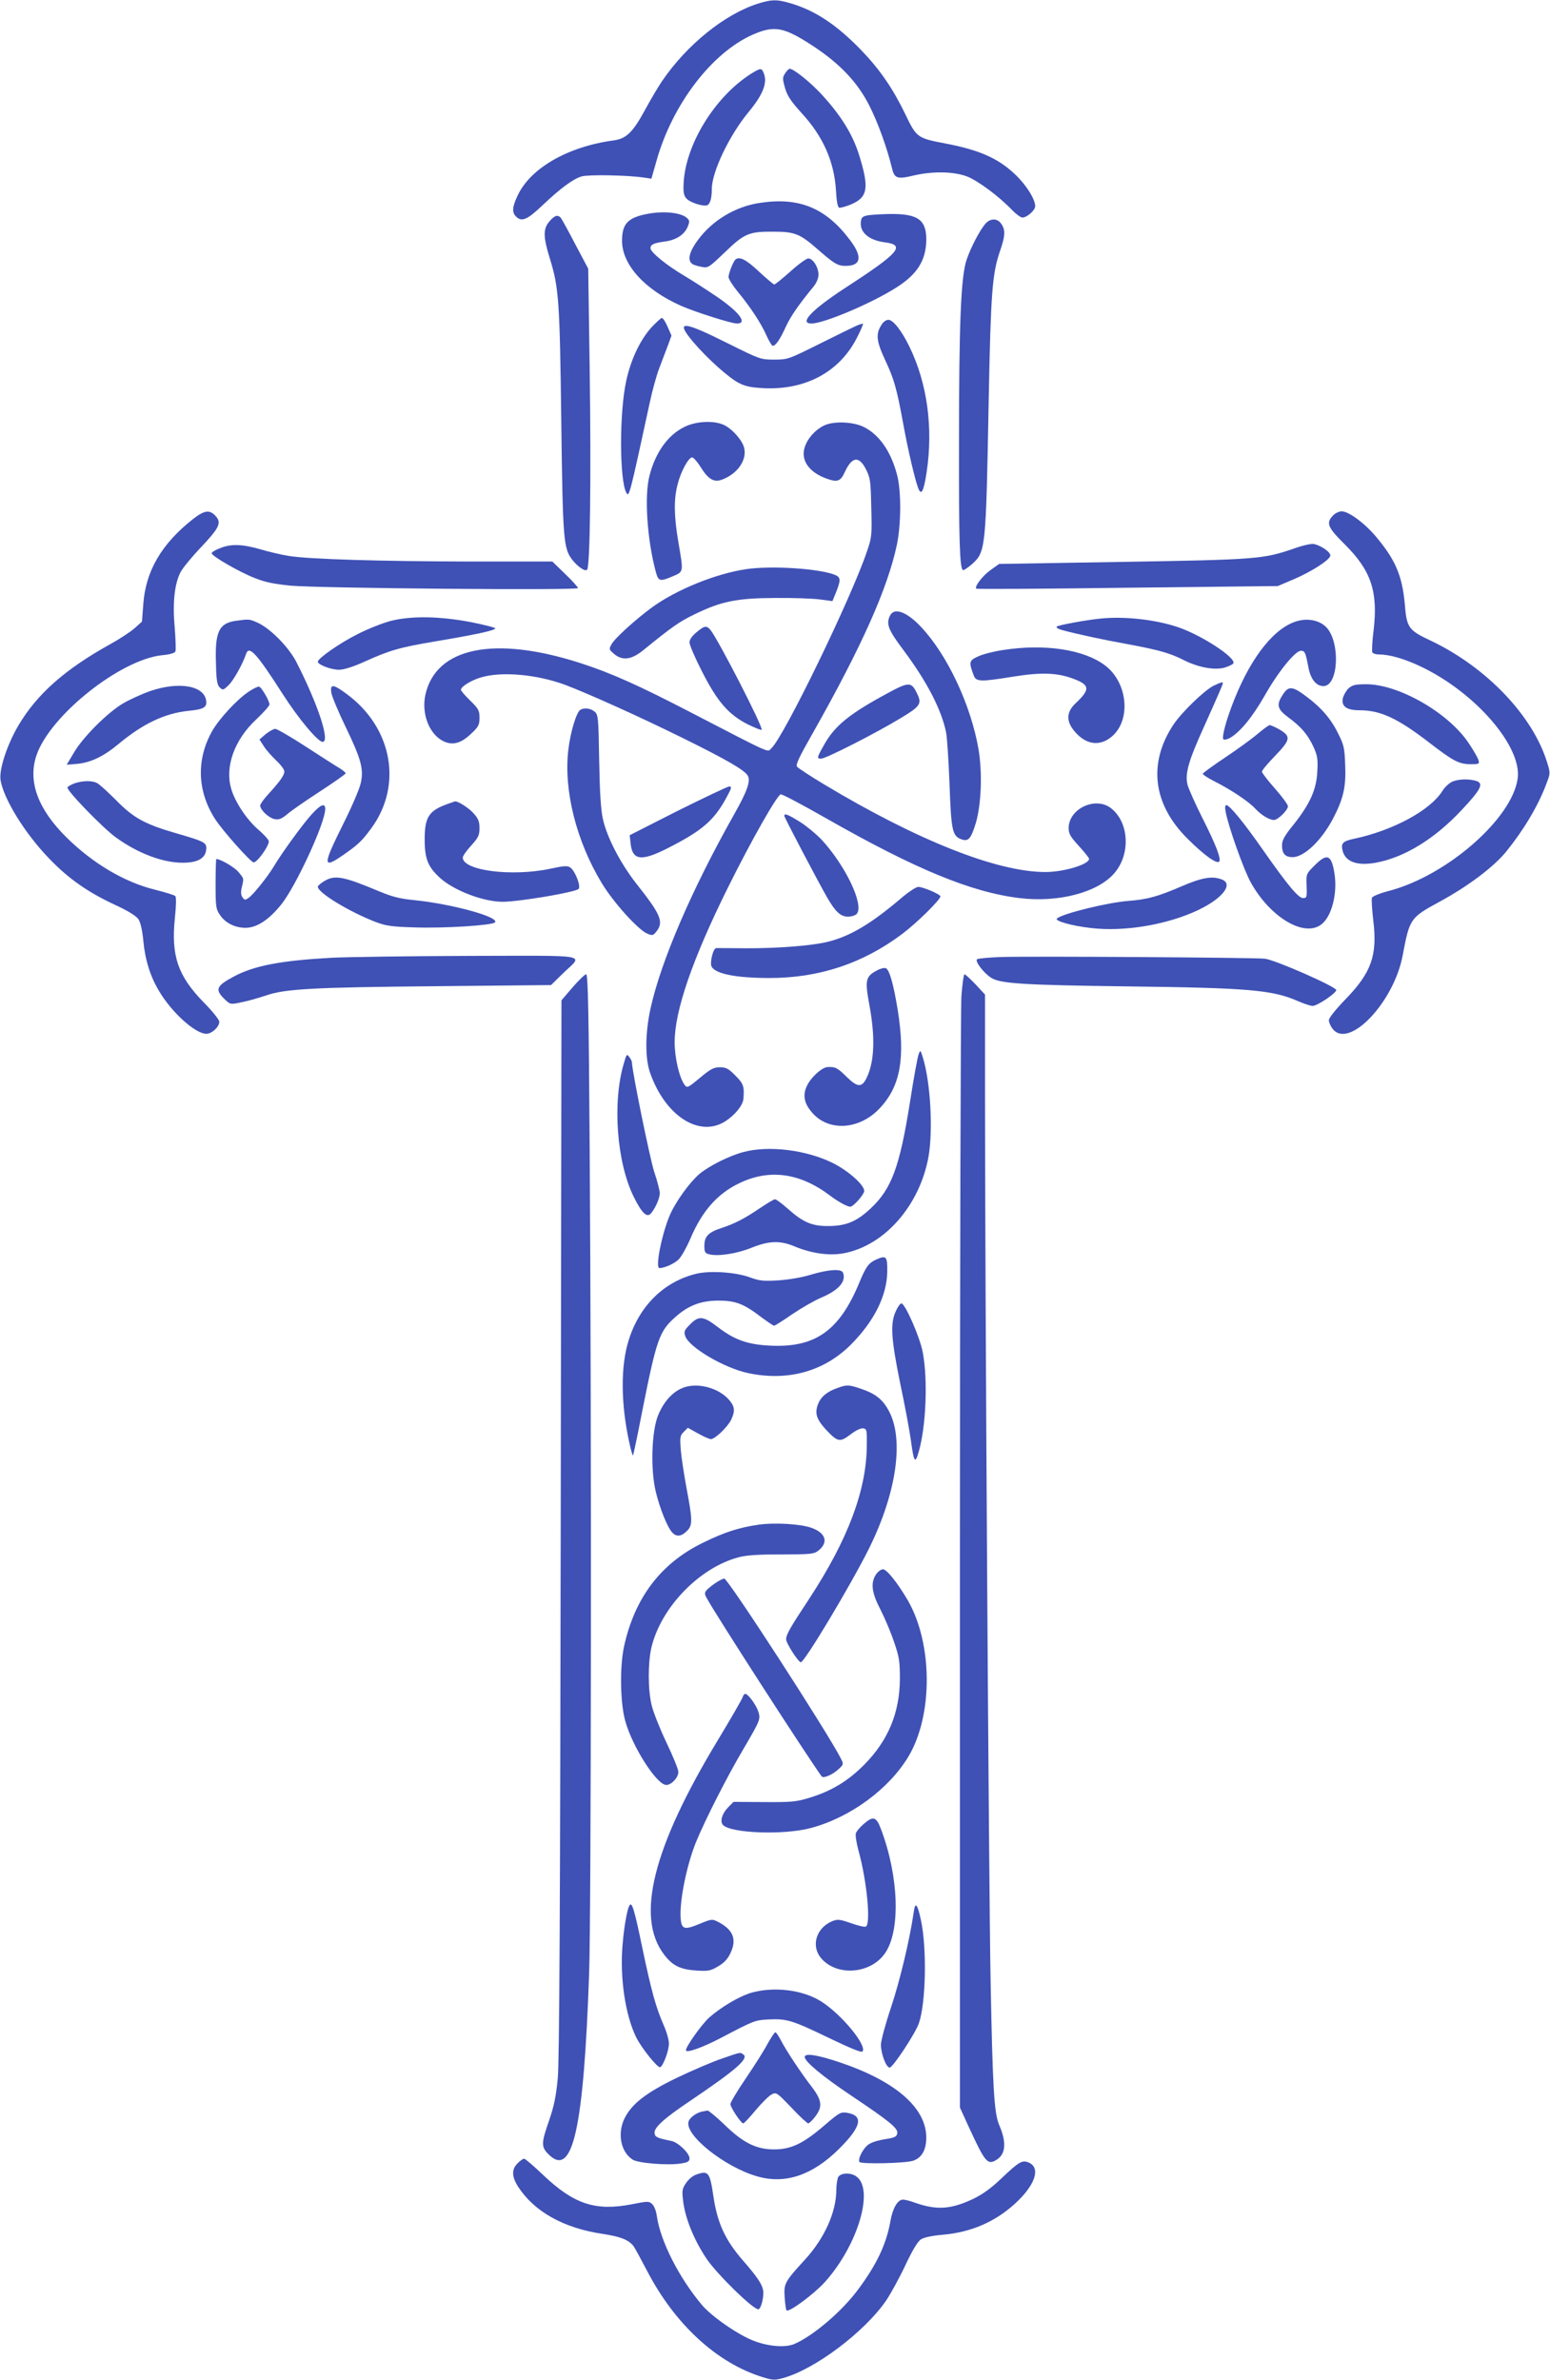 <?xml version="1.0" standalone="no"?>
<!DOCTYPE svg PUBLIC "-//W3C//DTD SVG 20010904//EN"
 "http://www.w3.org/TR/2001/REC-SVG-20010904/DTD/svg10.dtd">
<svg version="1.0" xmlns="http://www.w3.org/2000/svg"
 width="834pt" height="1280pt" viewBox="0 0 834 1280"
 preserveAspectRatio="xMidYMid meet">
<g transform="translate(0,1280) scale(0.1,-0.1)"
fill="#3f51b5" stroke="none">
<path d="M4080 12781 c-181 -57 -385 -222 -519 -419 -21 -31 -62 -101 -92
-156 -64 -118 -100 -152 -166 -161 -247 -33 -449 -149 -518 -297 -29 -62 -31
-90 -9 -112 30 -31 60 -19 140 57 100 95 167 144 213 158 37 11 248 7 336 -6
l40 -6 28 98 c86 304 298 580 518 677 117 51 168 41 329 -65 140 -93 234 -192
296 -314 47 -91 98 -233 124 -342 13 -53 29 -58 116 -37 102 24 216 22 287 -5
59 -23 171 -106 242 -180 21 -22 47 -41 56 -41 25 0 69 39 69 61 0 38 -48 114
-107 170 -92 88 -194 133 -380 168 -147 28 -152 32 -211 155 -67 139 -137 241
-236 344 -134 139 -251 217 -388 256 -69 20 -97 19 -168 -3z"/>
<path d="M4039 12402 c-195 -125 -353 -383 -361 -593 -2 -44 2 -63 16 -77 18
-21 90 -44 111 -36 16 7 25 37 25 87 0 93 95 291 200 417 75 91 100 154 80
205 -12 31 -16 31 -71 -3z"/>
<path d="M4224 12405 c-14 -22 -14 -29 0 -79 13 -43 32 -71 89 -134 116 -126
175 -260 185 -415 3 -58 9 -90 17 -94 7 -2 36 6 65 18 91 39 98 90 40 273 -35
108 -97 207 -199 318 -63 68 -151 138 -172 138 -5 0 -16 -11 -25 -25z"/>
<path d="M4090 11709 c-132 -19 -256 -93 -335 -200 -46 -62 -57 -107 -32 -127
6 -6 29 -13 50 -17 37 -7 39 -6 126 77 105 102 131 113 261 112 117 0 144 -11
242 -97 87 -76 106 -87 148 -87 83 0 92 48 25 137 -130 174 -274 234 -485 202z"/>
<path d="M3480 11649 c-102 -20 -133 -53 -133 -144 0 -129 122 -263 318 -350
78 -34 270 -95 300 -95 60 0 12 63 -112 147 -49 33 -126 83 -173 111 -95 56
-180 126 -180 147 0 20 18 28 77 36 62 8 105 37 123 79 11 27 11 34 -2 46 -31
31 -127 41 -218 23z"/>
<path d="M4665 11641 c-24 -5 -31 -12 -33 -34 -7 -56 43 -99 127 -110 117 -15
81 -56 -218 -250 -174 -114 -243 -187 -175 -187 67 0 327 110 459 195 110 70
156 143 159 250 2 112 -43 146 -196 144 -51 -1 -106 -4 -123 -8z"/>
<path d="M2956 11609 c-34 -40 -34 -82 3 -201 48 -155 53 -229 61 -873 8 -635
12 -682 57 -743 29 -38 71 -68 82 -56 16 15 22 489 14 1069 l-8 550 -69 130
c-37 72 -73 136 -78 143 -17 19 -34 14 -62 -19z"/>
<path d="M5303 11598 c-31 -36 -79 -127 -102 -195 -31 -91 -41 -345 -41 -990
-1 -525 4 -668 21 -679 5 -2 26 12 49 32 74 67 75 78 90 889 11 571 19 672 60
793 31 88 31 121 2 155 -21 24 -55 21 -79 -5z"/>
<path d="M3956 11403 c-12 -13 -36 -74 -36 -93 0 -10 22 -45 48 -77 68 -82
127 -171 156 -237 14 -31 29 -56 34 -56 15 0 38 32 69 100 27 59 70 121 150
218 17 21 27 46 27 65 0 40 -30 87 -55 87 -10 0 -53 -31 -96 -70 -43 -38 -82
-70 -87 -70 -4 0 -42 32 -83 70 -70 66 -106 83 -127 63z"/>
<path d="M3504 11038 c-61 -69 -110 -172 -135 -289 -37 -170 -36 -531 1 -599
15 -26 17 -19 126 484 14 66 37 149 51 185 14 36 34 91 46 121 l20 55 -21 48
c-11 26 -25 47 -31 47 -5 0 -30 -24 -57 -52z"/>
<path d="M4745 11056 c-34 -51 -31 -88 18 -193 48 -103 62 -151 98 -348 24
-133 62 -294 79 -339 17 -45 30 -20 46 85 36 239 3 479 -93 675 -42 87 -88
144 -113 144 -11 0 -27 -11 -35 -24z"/>
<path d="M4620 11053 c-8 -2 -97 -46 -198 -96 -180 -90 -183 -91 -256 -91 -73
0 -76 1 -247 86 -248 124 -287 126 -191 11 74 -88 197 -199 250 -224 35 -18
69 -24 137 -27 221 -9 401 88 494 268 23 44 38 80 34 79 -4 0 -15 -3 -23 -6z"/>
<path d="M3683 10504 c-89 -43 -156 -137 -188 -261 -29 -110 -13 -346 34 -520
14 -50 22 -52 92 -22 58 25 57 20 29 184 -24 141 -25 230 -4 310 17 69 59 145
78 145 7 0 27 -22 44 -49 41 -67 72 -86 113 -72 83 29 137 102 124 168 -7 41
-63 105 -109 127 -54 26 -152 21 -213 -10z"/>
<path d="M4435 10512 c-48 -23 -89 -68 -105 -117 -23 -70 23 -136 120 -170 56
-20 73 -13 95 35 39 85 77 90 115 15 23 -46 25 -64 28 -205 4 -147 3 -160 -23
-235 -83 -248 -448 -1000 -515 -1060 -23 -21 16 -39 -440 197 -276 143 -424
209 -585 261 -464 150 -779 86 -836 -169 -22 -99 18 -208 92 -248 51 -27 98
-16 154 38 40 37 45 48 45 86 0 38 -5 48 -50 92 -28 27 -50 53 -50 58 0 17 54
51 109 67 111 33 302 16 456 -42 126 -48 397 -170 630 -285 239 -118 329 -171
348 -201 17 -28 -1 -82 -73 -209 -229 -406 -394 -790 -450 -1045 -29 -134 -30
-269 -1 -348 82 -230 264 -346 403 -258 53 34 95 86 98 121 6 66 0 83 -44 126
-36 37 -50 44 -83 44 -32 0 -50 -9 -107 -57 -65 -54 -69 -56 -83 -37 -28 39
-53 145 -53 229 0 169 96 447 286 830 125 252 265 499 285 503 8 1 118 -57
244 -129 481 -274 782 -398 1040 -429 209 -26 422 30 511 134 89 103 79 275
-19 350 -84 64 -227 -4 -227 -108 0 -30 10 -47 55 -96 30 -33 55 -64 55 -69 0
-30 -136 -71 -235 -71 -260 0 -687 169 -1192 472 -73 44 -137 86 -144 94 -9
11 9 49 87 186 261 462 400 773 450 1009 23 112 24 291 0 378 -34 127 -97 215
-181 256 -57 27 -159 31 -210 7z"/>
<path d="M1038 10008 c-169 -133 -254 -279 -267 -457 l-7 -94 -40 -36 c-23
-20 -81 -58 -130 -85 -245 -136 -394 -268 -494 -436 -62 -105 -106 -239 -97
-296 17 -102 132 -288 262 -422 104 -108 206 -180 357 -250 69 -32 112 -59
123 -76 11 -17 21 -60 26 -115 10 -105 38 -194 86 -273 69 -116 195 -228 253
-228 30 0 70 37 70 65 0 10 -38 58 -85 105 -138 142 -175 249 -154 453 7 68 8
112 2 118 -5 5 -54 20 -109 34 -164 40 -334 141 -476 281 -154 152 -209 301
-162 441 72 214 451 516 676 539 44 4 69 12 72 21 3 8 1 66 -4 128 -12 133 -1
234 31 297 12 23 61 83 110 134 100 106 113 133 78 170 -32 34 -59 30 -121
-18z"/>
<path d="M7172 10027 c-38 -40 -29 -63 63 -154 143 -142 180 -254 156 -462 -8
-60 -10 -114 -7 -120 4 -6 20 -11 36 -11 57 0 137 -23 225 -65 293 -139 545
-430 521 -602 -29 -215 -380 -522 -691 -604 -50 -13 -89 -29 -93 -37 -3 -8 0
-63 7 -121 23 -189 -9 -281 -151 -427 -51 -53 -88 -99 -88 -111 0 -11 9 -32
21 -47 87 -110 328 142 376 394 38 201 40 204 202 292 154 84 290 187 357 270
93 115 172 247 215 364 21 54 21 57 4 112 -77 252 -326 513 -626 656 -120 56
-130 70 -140 194 -14 158 -52 246 -165 377 -58 66 -139 125 -175 125 -14 0
-35 -10 -47 -23z"/>
<path d="M6963 9850 c-165 -57 -201 -60 -923 -72 l-664 -11 -45 -32 c-43 -30
-89 -90 -78 -101 2 -3 369 -1 813 5 l809 9 85 36 c96 41 193 103 198 127 3 18
-47 54 -88 63 -14 3 -60 -7 -107 -24z"/>
<path d="M1182 9851 c-24 -9 -43 -21 -43 -27 1 -15 151 -102 232 -133 57 -23
105 -32 195 -41 162 -14 1544 -26 1544 -13 0 5 -31 40 -69 76 l-69 67 -444 0
c-475 1 -862 12 -974 30 -38 6 -107 22 -154 36 -98 28 -158 30 -218 5z"/>
<path d="M4015 9739 c-163 -24 -375 -110 -506 -205 -91 -67 -203 -168 -219
-200 -14 -24 -13 -28 13 -50 45 -39 94 -33 158 19 158 128 192 152 274 192
145 71 229 88 435 89 96 1 205 -3 242 -8 l67 -9 16 39 c30 73 30 89 -2 102
-83 34 -340 51 -478 31z"/>
<path d="M4790 9491 c-24 -46 -12 -77 73 -190 123 -165 201 -314 227 -437 6
-27 14 -153 19 -280 9 -250 15 -281 64 -298 38 -14 52 4 78 89 29 101 35 264
15 390 -40 239 -167 511 -310 663 -76 81 -143 106 -166 63z"/>
<path d="M2100 9460 c-41 -11 -120 -42 -175 -70 -96 -48 -215 -131 -215 -149
0 -16 74 -44 115 -43 25 0 76 16 133 42 142 64 192 78 387 111 209 35 313 57
320 69 3 4 -56 19 -131 34 -168 32 -321 35 -434 6z"/>
<path d="M5920 9473 c-79 -8 -226 -35 -234 -43 -5 -5 8 -13 30 -19 86 -23 216
-51 349 -75 172 -32 232 -49 308 -88 77 -38 160 -53 215 -39 23 7 44 17 48 23
18 28 -167 150 -295 194 -119 41 -290 61 -421 47z"/>
<path d="M1268 9461 c-90 -13 -112 -59 -106 -229 2 -89 6 -115 20 -129 17 -16
19 -16 48 12 27 26 76 114 94 168 16 48 57 3 196 -214 85 -133 190 -259 216
-259 41 0 -23 197 -139 425 -40 81 -141 184 -209 215 -46 21 -47 21 -120 11z"/>
<path d="M6985 9461 c-122 -31 -247 -184 -342 -419 -45 -112 -71 -208 -60
-219 4 -3 19 0 33 7 54 30 121 110 189 229 73 129 164 241 195 241 21 0 25
-10 40 -89 12 -64 42 -101 81 -101 81 0 92 235 16 316 -35 36 -94 50 -152 35z"/>
<path d="M3747 9399 c-24 -20 -37 -39 -37 -54 0 -14 30 -84 67 -156 82 -162
143 -232 245 -284 39 -19 73 -33 76 -30 11 11 -237 492 -276 538 -21 24 -32
22 -75 -14z"/>
<path d="M5397 9304 c-48 -7 -108 -22 -133 -34 -50 -22 -52 -31 -25 -102 13
-35 34 -36 214 -7 150 24 235 21 321 -11 91 -34 93 -57 15 -131 -51 -47 -54
-96 -9 -150 62 -76 139 -86 205 -28 102 90 82 289 -39 380 -113 86 -325 118
-549 83z"/>
<path d="M6530 9112 c-49 -24 -172 -143 -216 -209 -138 -208 -111 -429 76
-614 87 -87 156 -137 170 -123 12 13 -16 88 -93 240 -36 71 -70 149 -77 172
-15 59 3 126 89 315 70 156 101 226 101 233 0 8 -15 3 -50 -14z"/>
<path d="M4780 9074 c-208 -112 -288 -176 -346 -280 -40 -71 -40 -74 -15 -74
25 0 294 137 426 217 111 67 118 78 85 142 -27 53 -43 53 -150 -5z"/>
<path d="M7256 9098 c-13 -13 -27 -37 -31 -55 -8 -42 21 -63 90 -63 112 0 203
-42 370 -170 136 -105 165 -120 230 -120 43 0 46 1 40 23 -4 12 -27 53 -53 91
-109 163 -376 316 -551 316 -58 0 -74 -4 -95 -22z"/>
<path d="M804 9082 c-44 -16 -110 -46 -145 -67 -83 -50 -215 -182 -262 -264
l-38 -64 59 5 c70 7 140 40 219 106 132 110 250 166 378 179 73 7 95 17 95 44
0 90 -142 118 -306 61z"/>
<path d="M1338 9080 c-62 -41 -158 -145 -196 -211 -87 -154 -81 -325 16 -475
41 -63 187 -227 206 -232 18 -4 88 94 82 115 -3 10 -28 37 -55 60 -63 54 -127
150 -147 221 -35 119 18 265 136 374 38 36 70 72 70 79 0 19 -42 92 -56 96 -5
2 -31 -10 -56 -27z"/>
<path d="M1783 9073 c4 -21 38 -103 77 -183 84 -174 98 -228 81 -302 -6 -29
-47 -125 -91 -213 -115 -231 -116 -251 -4 -174 80 56 100 74 150 142 172 231
116 543 -130 724 -74 55 -91 56 -83 6z"/>
<path d="M6903 9065 c-37 -56 -31 -79 30 -124 68 -50 104 -92 135 -159 20 -45
24 -65 20 -130 -4 -97 -39 -175 -127 -286 -50 -61 -63 -86 -63 -112 0 -45 17
-64 57 -64 62 0 156 90 218 208 55 106 70 169 65 286 -3 91 -7 110 -36 167
-38 80 -92 143 -173 203 -74 56 -96 58 -126 11z"/>
<path d="M3122 8982 c-21 -14 -53 -120 -64 -215 -26 -217 43 -491 180 -717 63
-104 195 -250 244 -271 28 -12 32 -11 49 10 42 52 26 91 -109 261 -84 108
-156 246 -178 345 -11 49 -17 143 -20 315 -4 233 -5 246 -25 263 -22 18 -56
22 -77 9z"/>
<path d="M6768 8854 c-29 -25 -107 -82 -173 -126 -66 -44 -121 -84 -123 -89
-2 -4 25 -22 60 -40 88 -44 188 -110 223 -149 33 -35 75 -60 100 -60 21 0 75
53 75 74 0 8 -31 51 -70 95 -38 43 -70 84 -70 91 0 7 32 45 70 84 84 87 87
105 27 141 -24 14 -49 25 -55 25 -6 0 -34 -21 -64 -46z"/>
<path d="M1430 8852 l-34 -29 22 -34 c11 -19 42 -54 67 -78 25 -23 45 -50 45
-60 0 -21 -24 -54 -87 -123 -24 -26 -43 -53 -43 -60 0 -24 45 -66 76 -73 26
-5 38 0 72 28 22 19 102 74 176 122 75 49 136 92 136 96 0 4 -15 16 -32 27
-18 10 -100 63 -182 116 -81 53 -156 96 -165 96 -9 0 -32 -13 -51 -28z"/>
<path d="M7814 8596 c-17 -8 -41 -30 -53 -50 -65 -104 -264 -212 -475 -257
-61 -13 -72 -24 -62 -64 15 -60 78 -83 178 -65 155 28 319 129 465 286 104
111 119 142 73 155 -41 11 -93 9 -126 -5z"/>
<path d="M401 8587 c-19 -7 -36 -17 -38 -22 -5 -17 193 -221 262 -270 118 -85
251 -135 358 -135 85 0 127 26 127 80 0 28 -16 36 -150 75 -179 51 -240 84
-335 181 -44 44 -90 86 -102 92 -27 15 -78 14 -122 -1z"/>
<path d="M3646 8439 l-258 -131 5 -44 c10 -94 59 -99 213 -19 175 90 237 145
302 264 29 53 31 61 15 61 -10 -1 -134 -60 -277 -131z"/>
<path d="M2408 8476 c-101 -36 -123 -71 -123 -191 0 -105 18 -148 84 -208 75
-67 232 -127 335 -127 88 0 391 51 409 69 14 14 -18 96 -44 115 -16 11 -32 10
-107 -6 -205 -44 -472 -11 -472 60 0 8 20 37 45 64 39 43 45 56 45 94 0 35 -6
51 -32 80 -26 29 -84 66 -100 64 -2 -1 -20 -7 -40 -14z"/>
<path d="M1675 8418 c-47 -52 -160 -207 -203 -280 -34 -56 -109 -149 -133
-166 -20 -14 -23 -14 -34 2 -9 12 -10 28 -4 54 12 50 12 46 -18 82 -21 26 -97
70 -119 70 -2 0 -4 -60 -4 -134 0 -122 2 -136 23 -166 29 -44 81 -70 138 -70
60 0 125 42 192 125 79 98 237 440 237 514 0 35 -26 24 -75 -31z"/>
<path d="M6595 8433 c15 -80 97 -311 135 -379 103 -186 285 -296 378 -227 57
41 90 168 72 277 -16 100 -40 109 -107 41 -43 -42 -45 -47 -43 -97 3 -74 2
-78 -19 -78 -25 0 -83 70 -212 254 -106 152 -183 246 -201 246 -6 0 -8 -14 -3
-37z"/>
<path d="M4220 8412 c0 -8 177 -345 230 -438 45 -78 73 -104 113 -104 19 0 40
7 47 15 41 49 -63 264 -193 403 -28 28 -78 70 -113 92 -63 39 -84 48 -84 32z"/>
<path d="M1743 8060 c-18 -11 -33 -24 -33 -29 0 -32 166 -133 307 -188 60 -23
87 -27 219 -31 157 -5 411 11 427 27 28 28 -229 99 -435 120 -74 7 -118 18
-185 46 -198 83 -242 91 -300 55z"/>
<path d="M6362 8035 c-130 -56 -186 -72 -287 -80 -113 -8 -360 -69 -388 -95
-14 -13 82 -40 182 -51 179 -22 414 18 579 97 132 63 190 140 126 164 -51 20
-107 10 -212 -35z"/>
<path d="M4859 7978 c-168 -144 -281 -212 -404 -243 -83 -21 -272 -36 -445
-35 -80 1 -150 1 -156 1 -17 -1 -36 -78 -25 -100 21 -39 133 -61 311 -61 267
0 502 78 713 236 79 59 207 185 207 203 0 11 -93 51 -119 51 -11 0 -48 -24
-82 -52z"/>
<path d="M1785 7649 c-272 -15 -417 -42 -527 -101 -97 -52 -104 -71 -44 -127
25 -23 27 -24 88 -11 35 7 93 24 129 36 103 36 258 44 924 50 l610 6 63 62
c111 107 166 96 -505 95 -323 -1 -655 -6 -738 -10z"/>
<path d="M5390 7653 c-68 -2 -129 -8 -133 -12 -12 -12 37 -76 78 -101 49 -30
176 -38 724 -45 661 -8 787 -19 924 -79 32 -14 68 -26 80 -26 25 0 126 68 127
85 0 18 -330 163 -385 169 -61 6 -1240 14 -1415 9z"/>
<path d="M4719 7581 c-62 -33 -66 -52 -41 -187 32 -173 27 -303 -14 -389 -26
-55 -49 -55 -108 3 -51 50 -61 55 -103 53 -31 -1 -93 -58 -113 -105 -23 -50
-11 -98 38 -149 91 -94 251 -80 356 33 111 118 138 269 96 530 -23 141 -45
216 -64 223 -8 3 -29 -2 -47 -12z"/>
<path d="M3081 7490 l-60 -70 -4 -2837 c-3 -2044 -7 -2873 -16 -2962 -9 -95
-20 -148 -46 -224 -44 -126 -44 -144 -1 -186 128 -124 187 142 216 979 11 324
13 2951 3 4403 -5 762 -9 967 -19 967 -7 0 -39 -31 -73 -70z"/>
<path d="M5173 7443 c-4 -65 -8 -1436 -8 -3048 l0 -2930 48 -105 c89 -193 101
-207 152 -174 47 31 51 94 11 186 -27 63 -35 200 -46 778 -10 548 -30 3763
-30 4778 l0 523 -51 55 c-29 30 -55 54 -59 54 -5 0 -12 -53 -17 -117z"/>
<path d="M4943 7130 c-6 -14 -27 -130 -47 -259 -55 -345 -98 -464 -210 -569
-75 -71 -132 -95 -226 -96 -90 -1 -138 19 -222 94 -31 27 -61 50 -68 50 -6 0
-43 -22 -83 -49 -86 -58 -134 -82 -206 -106 -70 -23 -91 -45 -91 -95 0 -34 3
-40 26 -46 48 -12 148 3 227 35 97 39 156 40 236 6 90 -37 186 -50 263 -35
219 42 407 258 454 519 25 143 11 398 -30 532 -13 43 -14 43 -23 19z"/>
<path d="M3357 7082 c-63 -210 -39 -533 53 -719 45 -91 73 -116 95 -86 25 32
45 80 45 106 0 13 -13 65 -30 115 -23 70 -120 546 -120 590 0 4 -6 17 -14 27
-13 18 -15 16 -29 -33z"/>
<path d="M4000 6604 c-76 -20 -186 -75 -238 -119 -52 -45 -124 -145 -156 -216
-44 -100 -82 -289 -58 -289 29 0 83 25 105 48 15 16 43 66 62 111 62 146 144
240 260 296 163 80 329 58 492 -66 44 -33 92 -59 108 -59 17 0 75 66 75 85 0
32 -84 107 -167 149 -142 71 -345 97 -483 60z"/>
<path d="M4715 6026 c-41 -18 -56 -39 -90 -121 -108 -263 -239 -355 -484 -342
-119 6 -189 31 -278 99 -79 61 -103 63 -150 15 -31 -31 -34 -38 -26 -63 20
-60 210 -172 339 -199 214 -45 409 9 554 155 124 125 192 262 194 390 1 83 -5
90 -59 66z"/>
<path d="M4365 5945 c-47 -15 -119 -27 -175 -31 -82 -5 -103 -3 -155 16 -76
28 -213 37 -286 20 -173 -41 -306 -169 -365 -354 -46 -141 -44 -349 3 -559 8
-38 17 -67 19 -65 2 3 24 106 48 230 78 393 93 437 177 512 70 64 140 91 234
91 93 0 137 -17 231 -89 34 -25 65 -46 69 -46 5 0 49 28 98 62 49 33 120 74
156 89 94 40 135 87 117 134 -8 22 -77 18 -171 -10z"/>
<path d="M4820 5748 c-31 -67 -25 -150 24 -390 25 -117 50 -253 57 -303 16
-120 23 -131 42 -64 40 137 50 389 22 536 -15 81 -95 263 -115 263 -6 0 -20
-19 -30 -42z"/>
<path d="M3665 5332 c-54 -25 -98 -78 -126 -149 -33 -87 -39 -286 -11 -404 22
-91 62 -192 89 -221 22 -25 49 -22 78 7 32 31 32 56 0 226 -14 74 -28 168 -32
210 -5 70 -4 78 16 98 l22 22 54 -30 c30 -17 62 -31 70 -31 22 0 90 65 109
104 22 47 20 70 -10 106 -59 69 -181 99 -259 62z"/>
<path d="M4506 5335 c-57 -20 -89 -47 -105 -88 -18 -49 -8 -80 45 -138 62 -65
73 -67 130 -24 27 21 56 35 68 33 20 -3 21 -9 20 -93 -2 -241 -102 -505 -307
-819 -109 -165 -127 -197 -127 -223 0 -21 66 -123 79 -123 20 0 268 414 366
610 149 300 191 589 107 743 -32 60 -71 91 -147 117 -68 23 -77 24 -129 5z"/>
<path d="M4083 4600 c-105 -15 -184 -40 -298 -96 -228 -110 -369 -295 -427
-558 -24 -109 -21 -303 6 -401 38 -139 170 -345 221 -345 28 0 65 40 65 70 0
14 -29 85 -65 160 -35 74 -71 164 -79 200 -20 83 -20 227 -1 309 51 216 259
431 471 486 41 11 108 15 230 15 157 0 173 2 197 20 57 45 40 97 -40 124 -58
20 -196 28 -280 16z"/>
<path d="M4714 4333 c-31 -46 -24 -99 24 -191 23 -45 56 -123 73 -174 28 -81
31 -106 31 -198 -1 -181 -63 -331 -192 -461 -86 -87 -176 -142 -295 -178 -72
-22 -97 -24 -244 -23 l-164 1 -28 -28 c-33 -33 -46 -75 -30 -95 39 -46 330
-57 476 -17 211 57 418 209 523 384 133 222 131 608 -4 841 -56 95 -113 166
-133 166 -10 0 -27 -12 -37 -27z"/>
<path d="M3842 4281 c-51 -38 -56 -46 -41 -73 41 -79 545 -859 620 -962 10
-12 59 9 92 40 26 24 27 26 11 57 -73 143 -607 967 -627 967 -8 0 -32 -13 -55
-29z"/>
<path d="M3995 3670 c-4 -11 -63 -114 -132 -228 -350 -578 -444 -952 -290
-1154 46 -60 86 -80 173 -86 65 -4 77 -2 117 22 32 18 52 39 67 71 36 75 15
127 -67 169 -31 16 -35 15 -94 -9 -88 -37 -103 -33 -107 33 -5 94 33 281 83
405 49 119 168 354 256 502 90 154 92 159 79 200 -12 37 -55 95 -70 95 -5 0
-12 -9 -15 -20z"/>
<path d="M4646 2989 c-19 -16 -38 -39 -41 -49 -3 -11 3 -52 14 -92 46 -165 68
-401 39 -410 -7 -3 -43 6 -80 19 -61 21 -71 22 -101 10 -87 -37 -115 -135 -57
-201 86 -97 265 -82 342 29 84 121 75 412 -22 668 -25 67 -42 72 -94 26z"/>
<path d="M3387 2552 c-12 -19 -29 -111 -37 -210 -16 -178 15 -383 74 -501 30
-59 114 -163 128 -159 16 6 47 88 47 126 1 19 -12 64 -28 100 -43 99 -66 183
-116 421 -42 203 -55 245 -68 223z"/>
<path d="M4916 2513 c-21 -144 -74 -367 -122 -510 -30 -89 -54 -179 -54 -200
0 -48 28 -123 47 -123 17 0 138 183 157 238 38 108 44 405 11 556 -19 89 -31
101 -39 39z"/>
<path d="M4034 2080 c-63 -21 -154 -75 -216 -129 -42 -37 -132 -164 -127 -179
5 -14 88 16 181 64 189 99 189 99 266 103 97 4 124 -4 325 -101 108 -52 171
-78 177 -72 29 29 -111 200 -222 270 -101 64 -261 82 -384 44z"/>
<path d="M4130 1808 c-18 -35 -71 -118 -117 -186 -46 -67 -83 -130 -83 -138 0
-18 57 -104 69 -104 5 0 35 32 67 71 33 39 71 77 85 84 26 14 28 12 107 -70
44 -47 85 -85 91 -85 5 0 22 16 37 36 41 53 37 88 -18 160 -61 79 -140 199
-167 252 -12 23 -25 42 -29 42 -4 0 -23 -28 -42 -62z"/>
<path d="M3886 1729 c-49 -16 -158 -63 -242 -103 -168 -81 -245 -141 -284
-220 -39 -81 -20 -180 44 -221 29 -19 187 -32 259 -21 38 6 47 11 47 28 0 27
-60 85 -96 93 -79 16 -89 21 -92 42 -4 30 50 79 193 175 246 166 317 228 284
249 -18 12 -11 13 -113 -22z"/>
<path d="M4330 1737 c0 -25 98 -106 252 -209 203 -136 250 -174 246 -201 -3
-19 -13 -24 -71 -33 -45 -8 -76 -19 -92 -34 -27 -25 -51 -77 -40 -88 12 -12
247 -7 288 7 47 16 71 58 71 126 -1 160 -168 304 -471 405 -118 39 -183 49
-183 27z"/>
<path d="M3775 1443 c-31 -8 -64 -33 -70 -53 -23 -72 194 -245 369 -295 151
-44 298 6 442 149 120 120 132 178 41 193 -33 5 -41 1 -119 -66 -116 -100
-181 -131 -273 -131 -97 0 -168 36 -270 136 -42 40 -82 73 -88 73 -7 -1 -21
-4 -32 -6z"/>
<path d="M2785 1165 c-33 -32 -32 -71 3 -126 86 -133 244 -222 452 -253 98
-15 140 -31 168 -65 7 -9 39 -68 72 -131 150 -290 377 -499 624 -575 50 -16
65 -17 105 -6 172 45 444 249 561 421 23 35 69 118 101 186 38 81 67 129 84
140 17 11 60 20 118 25 150 13 279 68 387 166 108 98 141 191 78 221 -37 17
-53 8 -151 -85 -54 -52 -101 -85 -150 -109 -122 -57 -196 -62 -316 -20 -24 9
-52 16 -62 16 -29 0 -56 -46 -68 -116 -22 -123 -72 -230 -172 -365 -88 -120
-245 -253 -346 -296 -49 -20 -137 -13 -216 17 -83 31 -226 130 -279 192 -125
148 -224 344 -244 480 -3 26 -14 54 -25 64 -17 16 -24 16 -109 -1 -196 -38
-311 0 -476 156 -51 49 -98 89 -104 89 -6 0 -22 -11 -35 -25z"/>
<path d="M3750 1106 c-20 -6 -44 -25 -58 -46 -21 -30 -23 -42 -17 -92 10 -95
59 -216 128 -318 56 -82 248 -270 277 -270 15 0 32 70 26 103 -7 35 -34 74
-108 159 -96 110 -138 202 -159 343 -19 131 -27 142 -89 121z"/>
<path d="M4510 1091 c-5 -11 -10 -42 -10 -68 0 -119 -63 -260 -168 -375 -110
-120 -115 -129 -110 -203 2 -35 7 -67 10 -71 13 -12 148 88 206 152 178 198
268 500 169 569 -31 22 -84 19 -97 -4z"/>
</g>
</svg>
